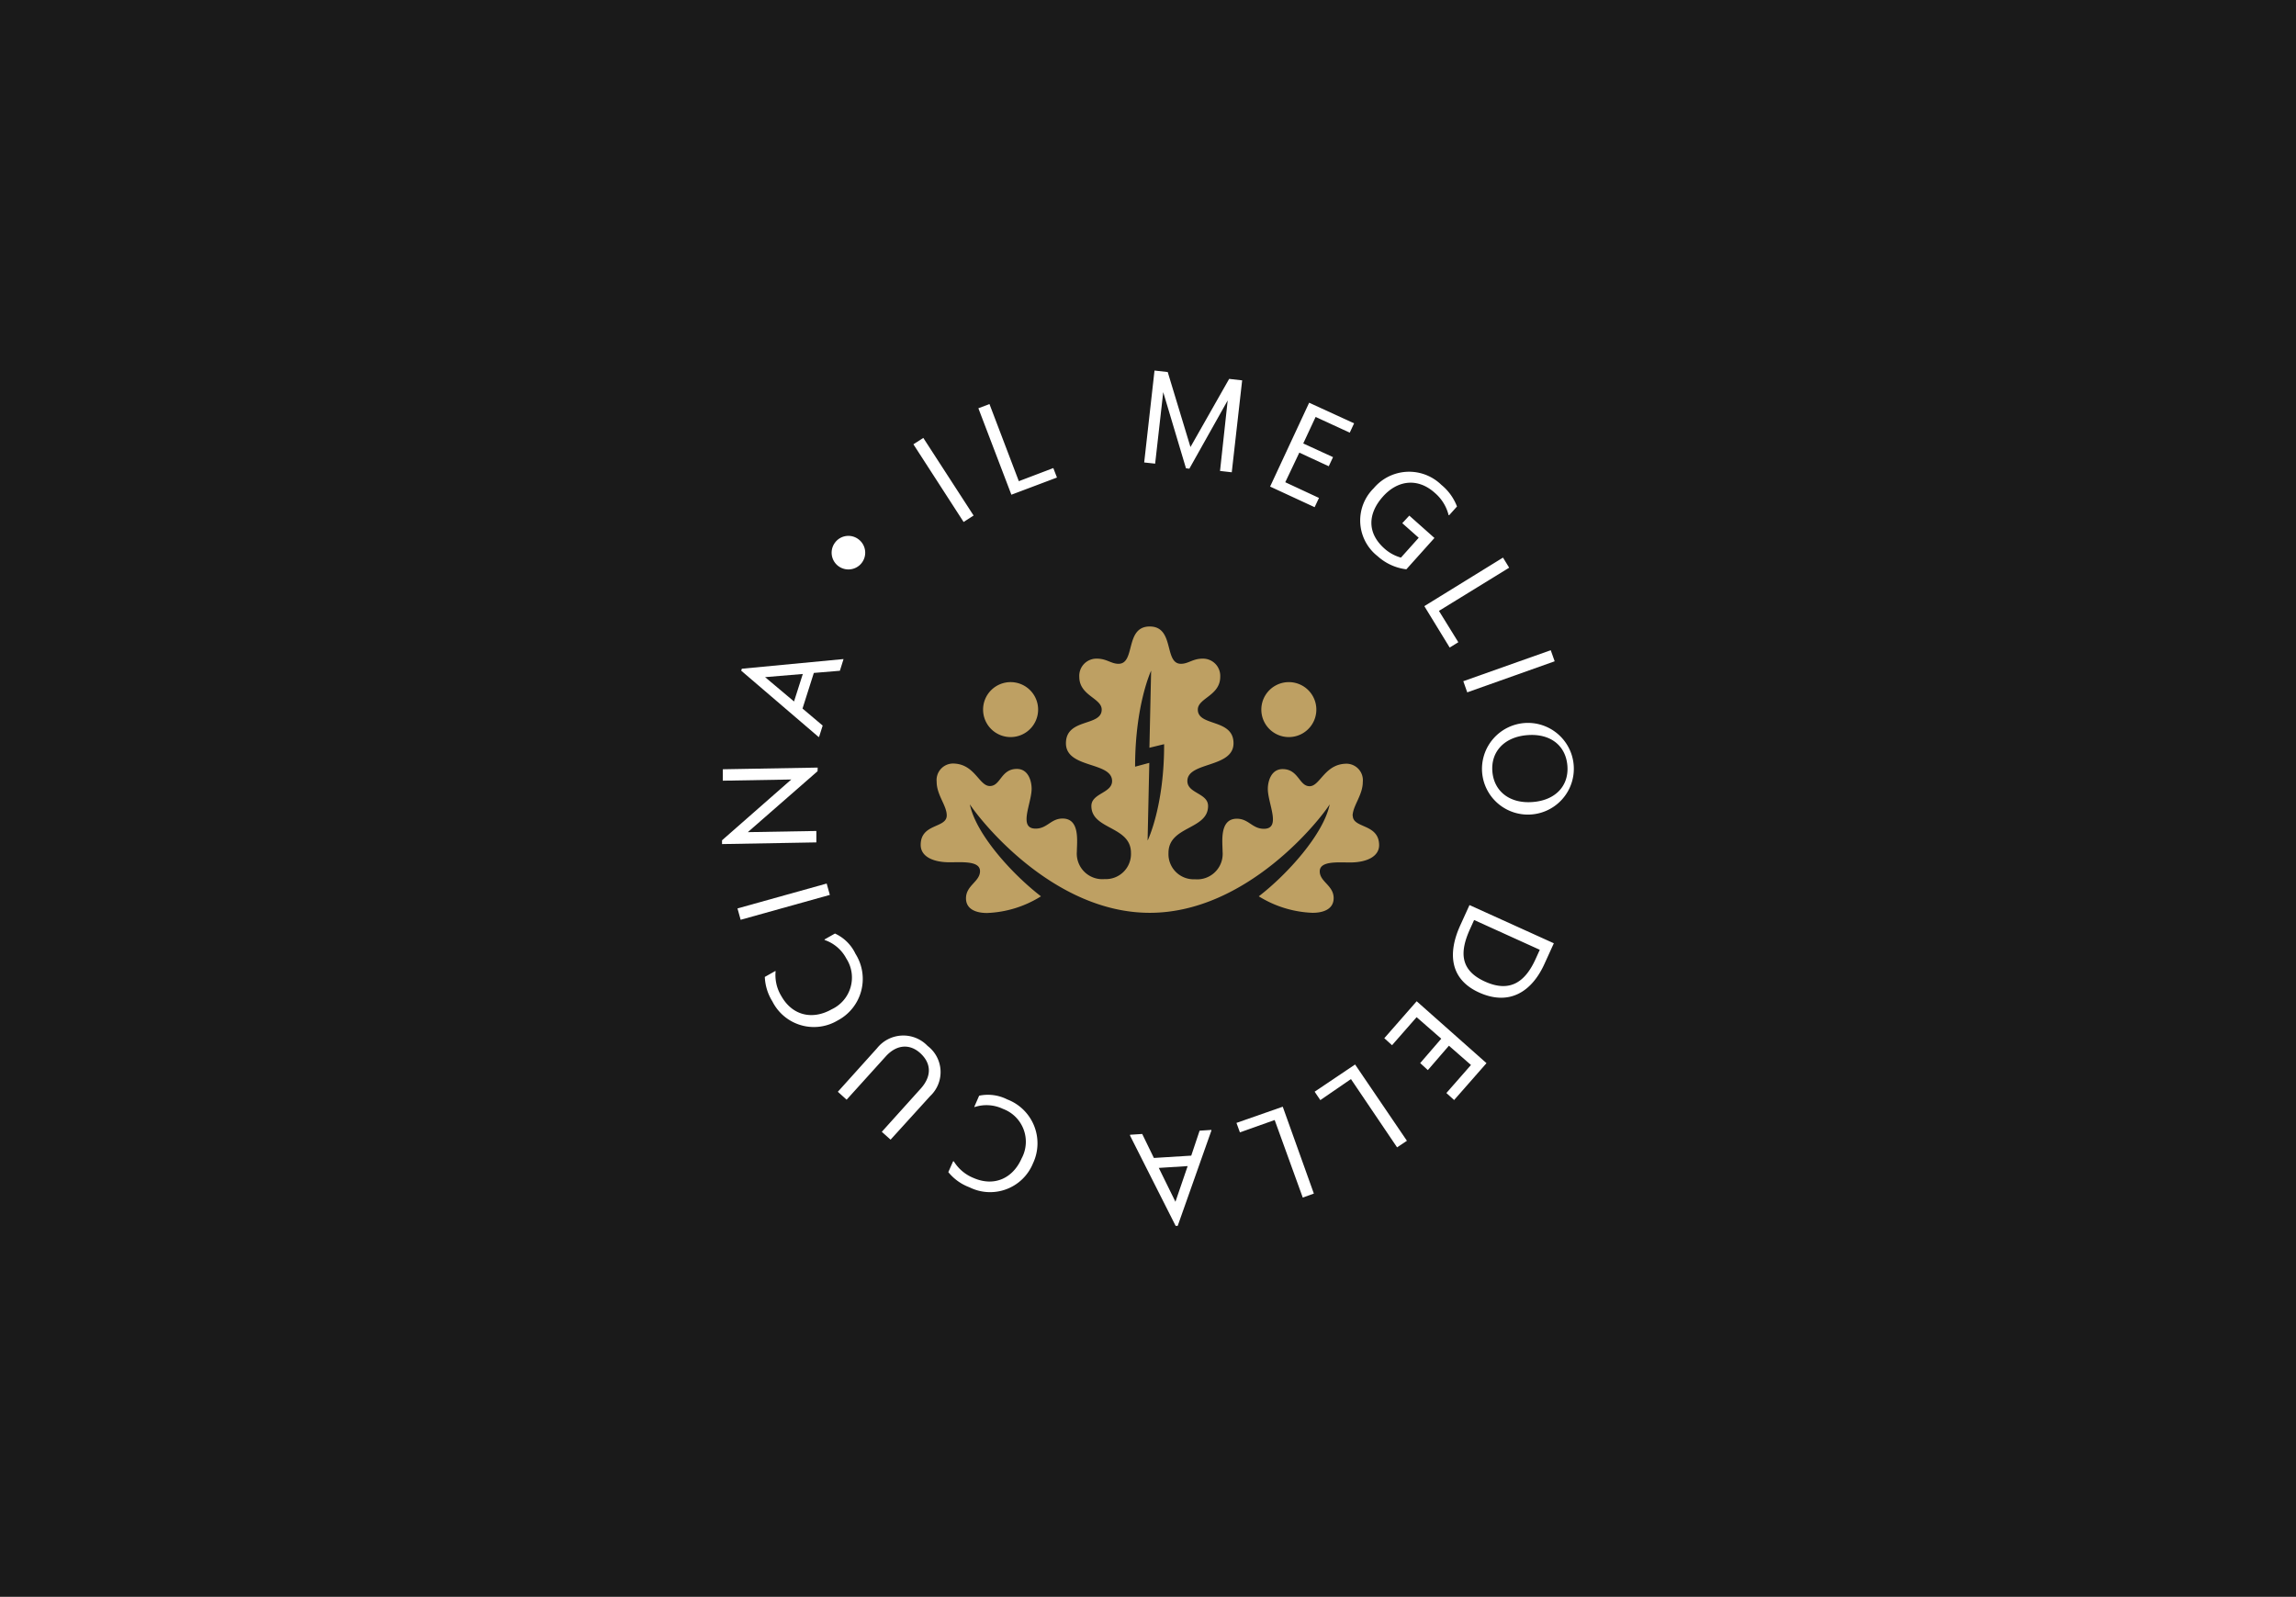 <svg width="601" height="418" viewBox="0 0 601 418" fill="none" xmlns="http://www.w3.org/2000/svg">
    <path fill="#1A1A1A" d="M0 0h601v418H0z"/>
    <path d="m311.322 122.694 10.037-17.876-2.003 18.464 3.07.348 2.72-24.06-3.401-.386-10.129 17.839-5.956-19.638-3.456-.385-2.702 24.061 2.868.312 2.114-18.72 5.956 19.931.882.11zM256.099 106.874l2.904-1.101 7.685 20.188 9.026-3.432.956 2.478-11.931 4.496-8.64-22.629zM241.686 114.637l-2.592 1.67 13.144 20.336 2.611-1.689-13.163-20.317zM226.257 143.315a4.383 4.383 0 0 0-1.454-2.078 4.354 4.354 0 0 0-3.288-.922 4.346 4.346 0 0 0-2.944 1.73 4.378 4.378 0 0 0-.285 4.844 4.402 4.402 0 0 0 6.678 1.104 4.393 4.393 0 0 0 1.354-2.145 4.372 4.372 0 0 0-.061-2.533zM342.684 105.424l11.765 5.396-1.139 2.441-8.935-4.111-3.235 6.937 7.794 3.579-1.121 2.386-7.703-3.56-3.676 7.745 8.824 4.111-1.14 2.422-11.655-5.396 10.221-21.95zM357.393 141.74a11.864 11.864 0 0 0 3.196 3.841 13.692 13.692 0 0 0 7.538 3.45l7.353-8.204-6.581-5.854-1.839 1.982 4.302 3.817-4.651 5.194a10.78 10.78 0 0 1-4.32-2.367c-4.706-4.185-4.265-9.269-.404-13.6 3.86-4.331 9.118-4.955 13.53-1.028a11.253 11.253 0 0 1 3.676 5.892h.147l2.041-2.276a13.457 13.457 0 0 0-4.081-5.653 12.077 12.077 0 0 0-4.168-2.661 12.1 12.1 0 0 0-13.554 3.542 11.834 11.834 0 0 0-2.185 13.925zM393.422 145.966l1.618 2.643-18.384 11.306 5.074 8.203-2.261 1.395-6.636-10.846 20.589-12.701zM406.952 173.11l-1.03-2.899-22.887 8.112 1.03 2.918 22.887-8.131z" fill="#fff"/>
    <path fill-rule="evenodd" clip-rule="evenodd" d="M399.562 189.243a12.03 12.03 0 0 1 11.273 6.914 11.987 11.987 0 0 1-1.917 13.069 12.038 12.038 0 0 1-18.43-.572 11.997 11.997 0 0 1-2.526-6.417 12.02 12.02 0 0 1 3.018-8.972 12.062 12.062 0 0 1 8.582-4.022zm1.691 20.702c5.993-.477 9.449-4.313 9.026-9.507-.423-5.194-4.357-8.461-10.441-8.002-6.085.459-9.633 4.368-9.192 9.562.441 5.194 4.596 8.443 10.607 7.947zM404.286 252.304l2.445-5.377-22.078-10.003-2.445 5.378c-3.309 7.304-2.665 14.15 5.111 17.582 7.776 3.432 13.64-.239 16.967-7.58zm-18.42-11.47 17.189 7.8-1.067 2.349c-2.683 5.965-6.654 8.974-13.291 5.965-6.636-3.01-6.581-7.856-3.897-13.765l1.066-2.349z" fill="#fff"/>
    <path d="m389.102 278.311-8.475 9.653-2.022-1.835 6.434-7.341-5.772-5.047-5.515 6.387-2.004-1.836 5.515-6.387-6.453-5.634-6.434 7.341-2.022-1.835 8.475-9.672 18.273 16.206zM365.7 300.353l2.574-1.726-13.567-19.968-10.589 7.121 1.489 2.203 8.015-5.506 12.078 17.876zM343.916 312.447l-2.905 1.047-7.353-20.299-9.1 3.23-.901-2.478 12.115-4.239 8.144 22.739z" fill="#fff"/>
    <path fill-rule="evenodd" clip-rule="evenodd" d="m311.819 302.518-9.78.606-3.052-6.277-3.18.202v.239l11.93 23.62h.534l8.824-24.96v-.165l-3.089.202-2.187 6.533zm-.938 2.735-3.199 9.342-4.357-8.865 7.556-.477z" fill="#fff"/>
    <path d="M270.401 304.519a12.093 12.093 0 0 1-6.951 6.778 12.135 12.135 0 0 1-9.704-.501 12.873 12.873 0 0 1-5.515-3.965l1.25-2.826h.184a10.806 10.806 0 0 0 5.147 4.35c5.405 2.367 10.313.128 12.611-5.121a9.158 9.158 0 0 0 .511-7.59 9.196 9.196 0 0 0-2.117-3.269 9.197 9.197 0 0 0-3.284-2.098 10.068 10.068 0 0 0-7.482-.459v-.128l1.25-2.864a11.175 11.175 0 0 1 7.353.973 12.312 12.312 0 0 1 7.026 6.891 12.265 12.265 0 0 1-.279 9.829zM233.12 298.334l10.35-11.397a8.615 8.615 0 0 0 2.727-6.724 8.615 8.615 0 0 0-3.389-6.417 8.768 8.768 0 0 0-6.743-2.712 8.786 8.786 0 0 0-6.475 3.299l-10.276 11.416 2.298 2.074 10.203-11.288c2.959-3.303 6.471-3.358 9.191-.789 2.721 2.57 2.96 5.873 0 9.177l-10.184 11.305 2.298 2.056zM219.296 267.115a12.163 12.163 0 0 1-4.683 1.633 12.146 12.146 0 0 1-12.414-6.57 13.146 13.146 0 0 1-2.004-6.442l2.703-1.523h.128c-.225 2.29.305 4.59 1.508 6.552 2.904 5.139 8.18 6.277 13.162 3.45a9.17 9.17 0 0 0 4.947-5.771 9.157 9.157 0 0 0-1.105-7.516 10.104 10.104 0 0 0-5.698-4.864v-.147l2.72-1.541a11.016 11.016 0 0 1 5.368 5.304 12.286 12.286 0 0 1-4.632 17.435zM193.044 237.805l.828 2.973 23.346-6.515-.827-2.973-23.347 6.515zM214.001 201.888l-18.254 15.949 17.942-.312v2.992l-24.689.44v-.991l18.126-15.912-17.924.312v-2.992l24.836-.44-.037.954z" fill="#fff"/>
    <path fill-rule="evenodd" clip-rule="evenodd" d="m210.067 185.48 2.96-9.323 6.82-.569.956-3.047h-.165l-26.454 2.515-.165.514 20.221 17.325h.166l.937-2.955-5.276-4.46zm-2.224-1.853-7.574-6.369 9.872-.826-2.298 7.195z" fill="#fff"/>
    <path d="M337.366 192.949a7.2 7.2 0 0 0 6.651-4.441 7.185 7.185 0 0 0-1.56-7.839 7.206 7.206 0 0 0-11.078 1.09 7.187 7.187 0 0 0 .895 9.083 7.202 7.202 0 0 0 5.092 2.107zm-72.827 0a7.2 7.2 0 0 0 7.062-8.597 7.19 7.19 0 0 0-1.971-3.683 7.207 7.207 0 0 0-7.846-1.56 7.187 7.187 0 0 0 0 13.292c.873.362 1.81.548 2.755.548zm89.515 20.643c.048-2.699 2.671-5.43 2.671-8.908a4.32 4.32 0 0 0-4.212-4.764c-5.77 0-6.946 5.891-9.712 5.891-2.765 0-2.861-4.478-7.073-4.478-3.067 0-3.862 3.335-3.862 5.177 0 3.843 3.608 10.449-1.033 10.449-3.052 0-3.973-2.636-7.073-2.636-4.641 0-3.735 6.145-3.735 8.638a6.667 6.667 0 0 1-4.382 6.839 6.682 6.682 0 0 1-2.866.371 6.605 6.605 0 0 1-4.99-1.922 6.59 6.59 0 0 1-1.923-4.986c0-7.082 10.362-6.018 10.362-12.275 0-3.382-5.419-3.271-5.419-6.526 0-5.114 12.079-3.367 12.079-9.894 0-6.526-9.346-4.319-9.346-8.813 0-3.017 5.865-3.636 5.865-8.575a4.512 4.512 0 0 0-2.78-4.422 4.525 4.525 0 0 0-1.813-.342c-2.607 0-3.735 1.35-5.69 1.35-4.498 0-1.59-9.766-8.17-9.766s-3.655 9.766-8.169 9.766c-1.955 0-3.084-1.35-5.69-1.35a4.512 4.512 0 0 0-3.333 1.381 4.51 4.51 0 0 0-.977 1.561 4.506 4.506 0 0 0-.268 1.822c0 4.939 5.865 5.558 5.865 8.575 0 4.494-9.361 2.16-9.361 8.813 0 6.654 12.079 4.764 12.079 9.894 0 3.176-5.42 3.176-5.42 6.526 0 6.257 10.363 5.193 10.363 12.275a6.58 6.58 0 0 1-1.931 4.953 6.598 6.598 0 0 1-2.282 1.478 6.594 6.594 0 0 1-2.685.429 6.695 6.695 0 0 1-6.873-4.347 6.672 6.672 0 0 1-.391-2.862c0-2.493.906-8.639-3.735-8.639-3.083 0-4.005 2.636-7.057 2.636-4.641 0-1.049-6.606-1.049-10.449 0-1.842-.778-5.176-3.862-5.176-4.212 0-4.212 4.478-7.073 4.478-2.861 0-3.941-5.892-9.711-5.892a4.327 4.327 0 0 0-4.212 4.764c0 3.494 2.639 6.209 2.639 8.829 0 3.399-6.819 2.017-6.819 7.702 0 3.176 3.449 4.558 7.581 4.558 3.179 0 7.947-.429 7.947 2.318s-3.671 3.716-3.671 7.114c0 2.906 2.718 3.843 5.483 3.843a28.52 28.52 0 0 0 14.146-4.367c-7.581-5.828-17.054-16.308-18.612-24.074 2.543 3.954 21.664 28.393 47.094 28.393 25.431 0 44.631-24.439 47.094-28.393-1.589 7.766-11.03 18.278-18.564 24.074a28.624 28.624 0 0 0 14.098 4.319c2.766 0 5.499-.937 5.499-3.843 0-3.35-3.639-4.255-3.639-7.018s4.768-2.319 7.947-2.319c4.148 0 7.597-1.445 7.597-4.557-.064-5.685-6.898-4.304-6.898-7.702l-.048.079zm-53.658 6.352.445-20.246-3.719 1c0-16.245 4.196-25.138 4.196-25.138l-.445 20.184 3.846-.937c.048 16.245-4.275 25.137-4.275 25.137h-.048z" fill="#BEA063"/>
</svg>
